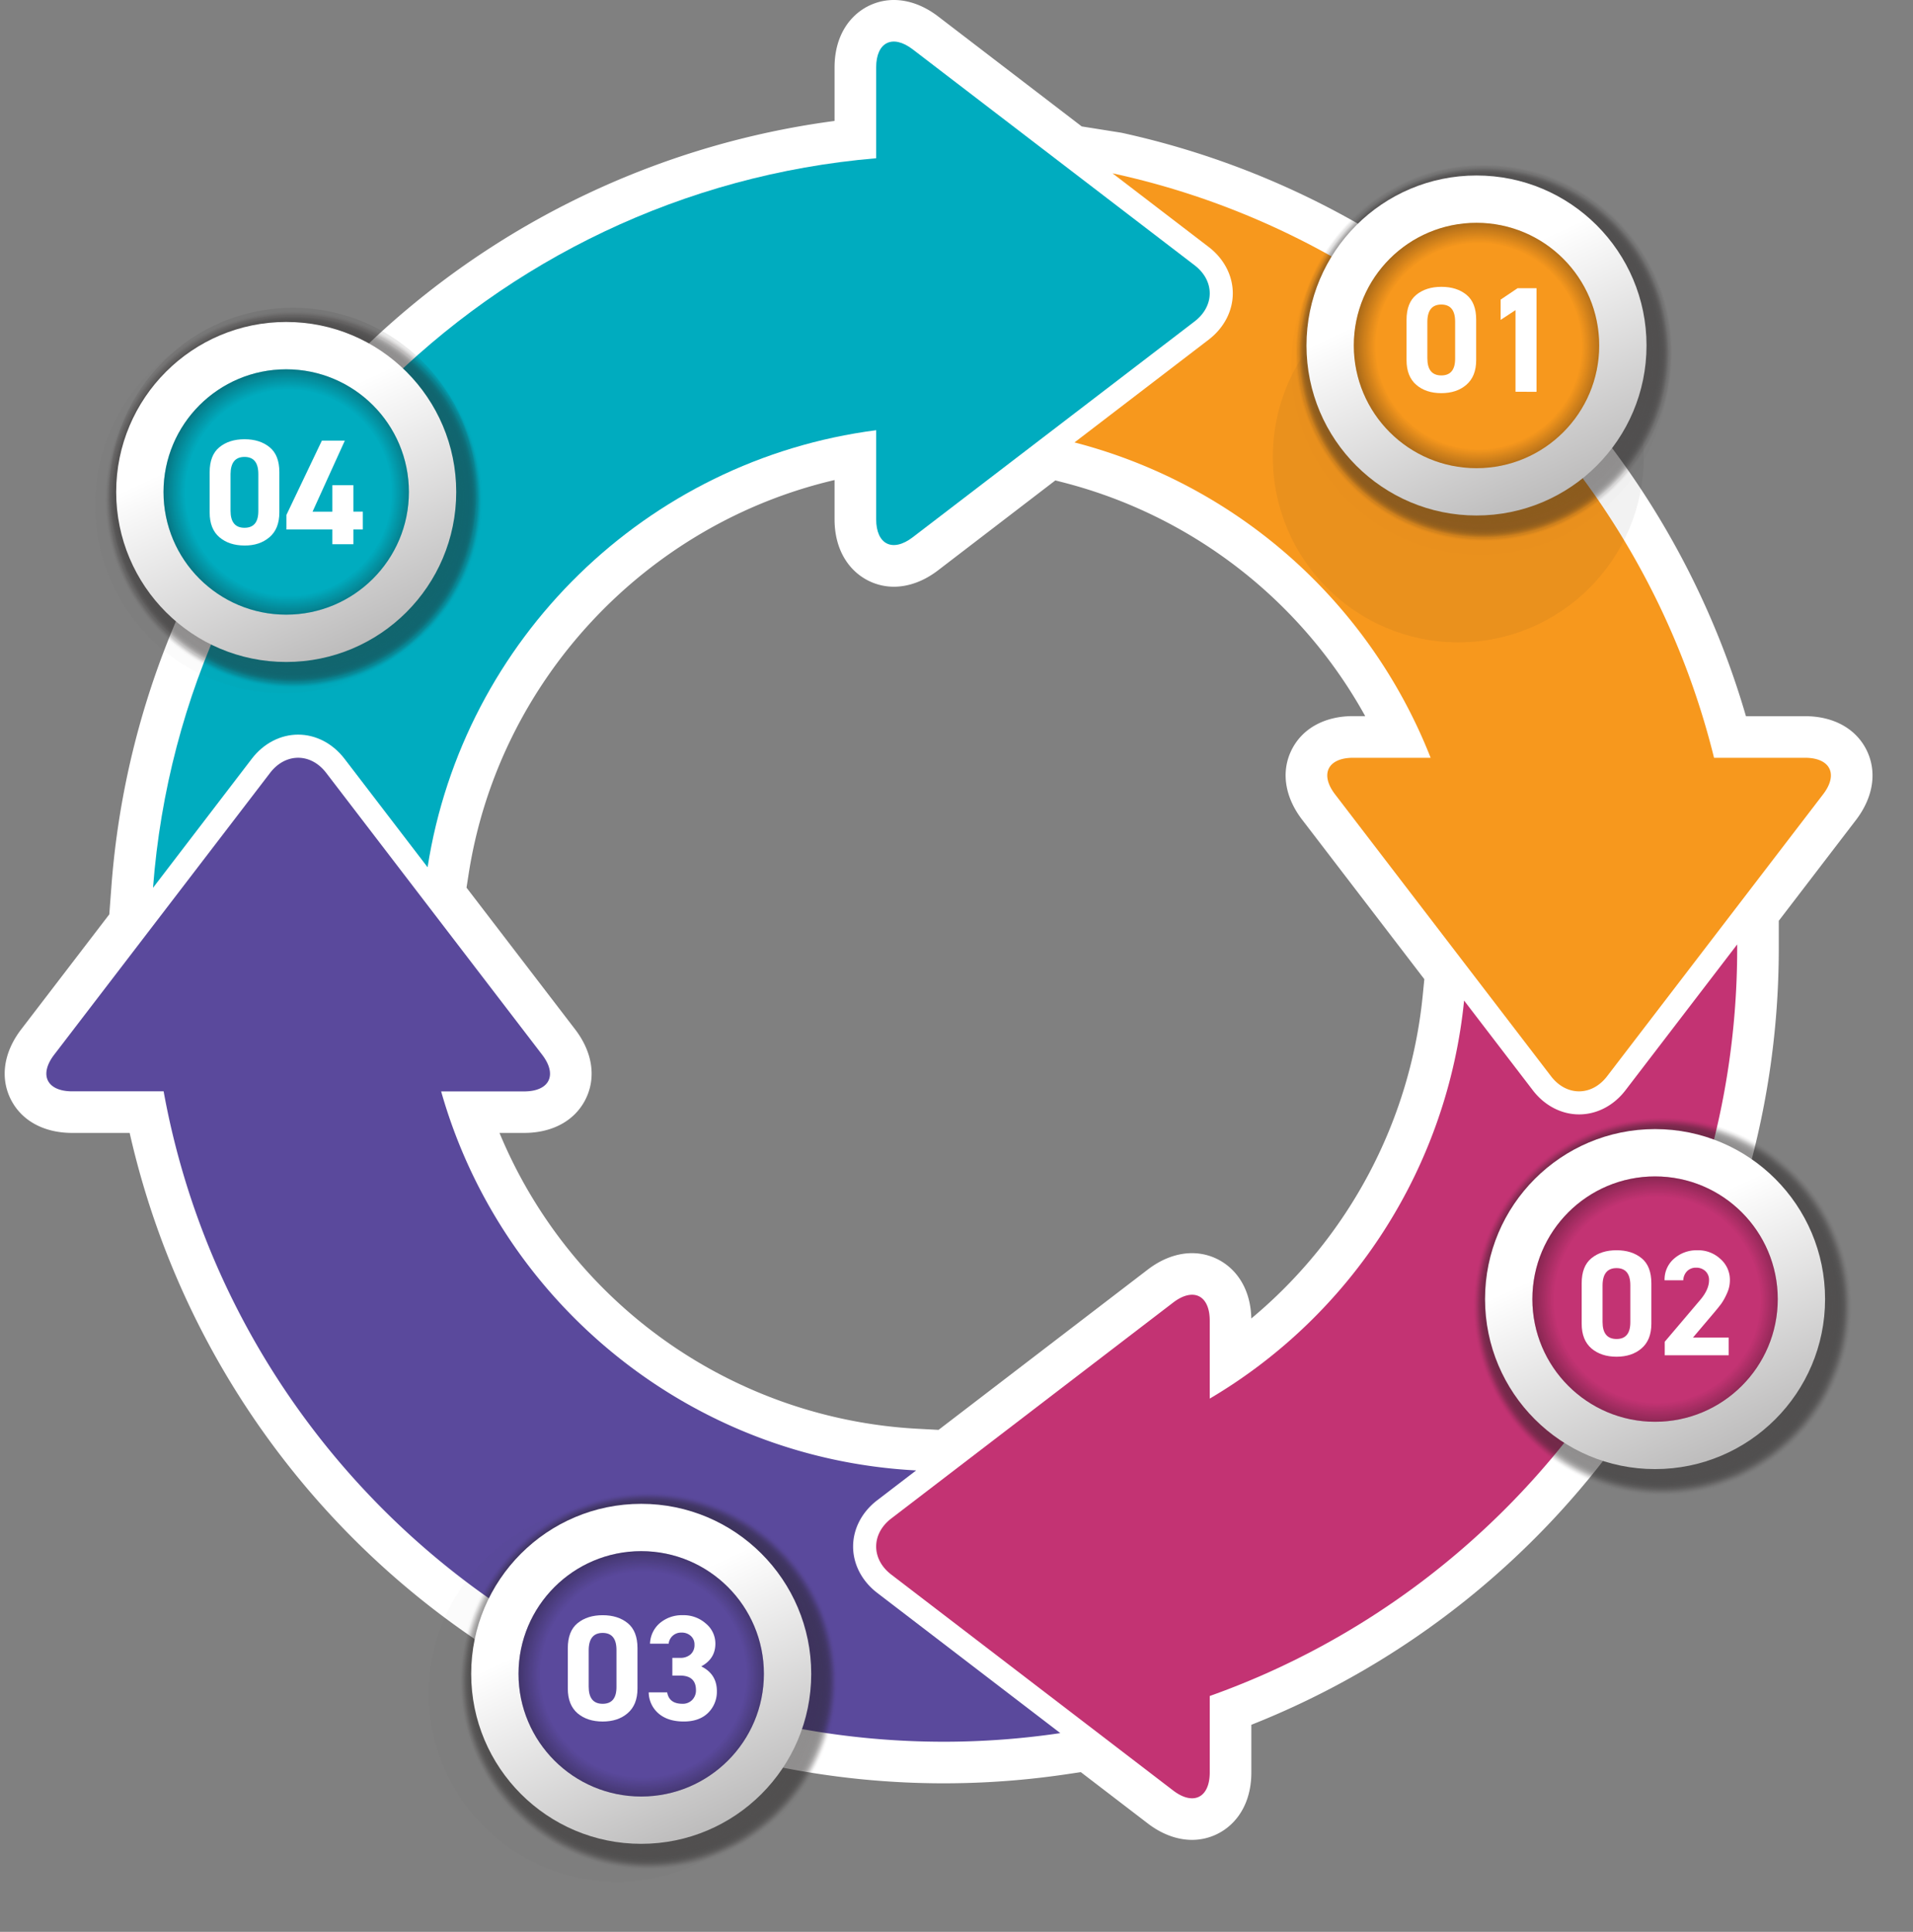 <?xml version="1.0" encoding="UTF-8"?><svg xmlns="http://www.w3.org/2000/svg" xmlns:xlink="http://www.w3.org/1999/xlink" height="988.3" preserveAspectRatio="xMidYMid meet" version="1.0" viewBox="-2.4 -0.0 978.6 988.3" width="978.6" zoomAndPan="magnify"><rect x="-2.4" y="-0.0" width="978.6" height="988.3" fill="#808080" stroke="none"/><defs><radialGradient cx="754.03" cy="177.09" gradientUnits="userSpaceOnUse" id="b" r="92.3" xlink:actuate="onLoad" xlink:show="other" xlink:type="simple" xmlns:xlink="http://www.w3.org/1999/xlink"><stop offset=".57" stop-color="#140f10" stop-opacity="0"/><stop offset=".8" stop-color="#140f10" stop-opacity=".65"/><stop offset=".82" stop-color="#140f10" stop-opacity=".72"/><stop offset="1" stop-color="#140f10" stop-opacity=".95"/></radialGradient><radialGradient cx="845.37" cy="664.94" id="d" r="92.3" xlink:actuate="onLoad" xlink:href="#b" xlink:show="other" xlink:type="simple" xmlns:xlink="http://www.w3.org/1999/xlink"/><radialGradient cx="326.72" cy="856.65" id="f" r="92.3" xlink:actuate="onLoad" xlink:href="#b" xlink:show="other" xlink:type="simple" xmlns:xlink="http://www.w3.org/1999/xlink"/><radialGradient cx="145.13" cy="252.04" id="h" r="92.3" xlink:actuate="onLoad" xlink:href="#b" xlink:show="other" xlink:type="simple" xmlns:xlink="http://www.w3.org/1999/xlink"/><linearGradient gradientUnits="userSpaceOnUse" id="a" x1="737.9" x2="910.49" xlink:actuate="onLoad" xlink:show="other" xlink:type="simple" xmlns:xlink="http://www.w3.org/1999/xlink" y1="144.35" y2="516.97"><stop offset="0" stop-color="#fff"/><stop offset="1" stop-color="#221f1f"/></linearGradient><linearGradient id="c" x1="829.24" x2="1001.82" xlink:actuate="onLoad" xlink:href="#a" xlink:show="other" xlink:type="simple" xmlns:xlink="http://www.w3.org/1999/xlink" y1="632.2" y2="1004.82"/><linearGradient id="e" x1="310.6" x2="483.18" xlink:actuate="onLoad" xlink:href="#a" xlink:show="other" xlink:type="simple" xmlns:xlink="http://www.w3.org/1999/xlink" y1="823.91" y2="1196.52"/><linearGradient id="g" x1="129" x2="301.58" xlink:actuate="onLoad" xlink:href="#a" xlink:show="other" xlink:type="simple" xmlns:xlink="http://www.w3.org/1999/xlink" y1="219.29" y2="591.91"/></defs><g style="isolation:isolate"><g data-name="Layer 1"><g id="change1_1"><path d="M965.34,420.24c-5.44-11-16.93-17.36-31.52-17.36h-30.2A427.7,427.7,0,0,0,584.1,104.39l-20.26-3.22-73.49-56.3c-7.16-5.48-15-8.38-22.62-8.38-15.07,0-30.33,11.86-30.33,34.52V98.36A427.19,427.19,0,0,0,67.54,489.06l-1.15,15.21L21.3,563.13c-8.87,11.59-10.84,24.56-5.39,35.59s16.94,17.36,31.53,17.36H76.81A427,427,0,0,0,556,944.18l7.37-1.09,34.3,26.28c7.16,5.48,15,8.38,22.62,8.38,15.07,0,30.32-11.85,30.32-34.52V918.87A427.15,427.15,0,0,0,920.42,521.75c0-.48,0-1,0-1.45v-.75l0-12,39.6-51.7C968.82,444.25,970.79,431.28,965.34,420.24ZM650.59,711c-.49-21.94-15.49-33.41-30.31-33.41-7.64,0-15.46,2.89-22.63,8.38L490.59,768l-10.33-.55A245.81,245.81,0,0,1,266,616.08h12.57c14.59,0,26.08-6.33,31.53-17.36s3.48-24-5.39-35.59L249.13,490.6l1.11-7.12c15.46-99.11,90.85-178.91,187.16-201.41v20.05c0,22.67,15.26,34.53,30.33,34.53,7.64,0,15.46-2.9,22.62-8.39l60-46,4.5,1.16a246.7,246.7,0,0,1,154,119.42H702.7c-14.59,0-26.08,6.33-31.53,17.36s-3.48,24,5.39,35.59l62.54,81.64-.87,8.81A246.78,246.78,0,0,1,650.59,711Z" fill="#fff" transform="translate(-12.88 -36.49)"/></g><g id="change2_1"><path d="M933.82,424.16H887.3c-36.9-149.46-156.63-266.27-307.7-299l49.18,37.67c7.84,6,12.34,14.66,12.34,23.72s-4.5,17.7-12.34,23.71l-68.63,52.57A267.93,267.93,0,0,1,742.32,424.16H702.7c-13,0-17.14,8.43-9.25,18.73L803.91,587.08c7.89,10.3,20.8,10.3,28.69,0L943.06,442.89C951,432.59,946.79,424.16,933.82,424.16Z" fill="#f7981d" transform="translate(-12.88 -36.49)"/></g><g id="change3_1"><path d="M842,594.25c-6,7.85-14.65,12.35-23.71,12.35s-17.7-4.5-23.71-12.35l-35.14-45.88A267.41,267.41,0,0,1,629.33,752V712.12c0-13-8.43-17.14-18.73-9.25L466.41,813.33c-10.3,7.89-10.3,20.8,0,28.69L610.6,952.48c10.3,7.89,18.73,3.73,18.73-9.25V904.14c157.22-55.91,269.81-206,269.81-382.39,0-.7,0-1.4,0-2.1Z" fill="#c33373" transform="translate(-12.88 -36.49)"/></g><g id="change4_1"><path d="M459.23,851.39c-7.84-6-12.34-14.66-12.34-23.71S451.39,810,459.23,804l19.92-15.26c-116-6.07-212.5-86.12-243-193.9h42.44c13,0,17.14-8.42,9.25-18.73L177.34,431.88c-7.89-10.3-20.8-10.3-28.69,0L38.19,576.07c-7.89,10.31-3.73,18.73,9.25,18.73H94.18c34.41,189.24,200,332.74,399.18,332.74a407.22,407.22,0,0,0,59.53-4.41Z" fill="#5a499c" transform="translate(-12.88 -36.49)"/></g><g id="change5_1"><path d="M621.6,172.22,477.41,61.76C467.11,53.87,458.68,58,458.68,71v46.45C261,134.18,103.77,292.55,88.76,490.67l50.52-66c6-7.85,14.66-12.35,23.71-12.35s17.7,4.5,23.72,12.35l42.5,55.49c18.21-116.67,111.84-208.35,229.47-223.58v45.5c0,13,8.43,17.14,18.73,9.25L621.6,200.91C631.9,193,631.9,180.11,621.6,172.22Z" fill="#00acbf" transform="translate(-12.88 -36.49)"/></g><g fill="#221f1f" id="change6_4" opacity=".5" style="mix-blend-mode:multiply"><circle cx="769.54" cy="216.98" fill="inherit" opacity=".02" r="96.61" transform="translate(-14.71 -29.9)"/><circle cx="769.54" cy="216.98" fill="inherit" opacity=".04" r="96.26" transform="rotate(-1.03 -1264.358 915.987)"/><circle cx="769.54" cy="216.98" fill="inherit" opacity=".06" r="95.91" transform="rotate(-1.64 -513.134 648.502)"/><circle cx="769.54" cy="216.98" fill="inherit" opacity=".08" r="95.56" transform="rotate(-2.31 -141.201 518.413)"/><circle cx="769.54" cy="216.98" fill="inherit" opacity=".1" r="95.21" transform="rotate(-3.07 82.713 439.143)"/><circle cx="769.54" cy="216.98" fill="inherit" opacity=".12" r="94.86" transform="translate(-25.95 16.78)"/><circle cx="769.54" cy="216.98" fill="inherit" opacity=".14" r="94.51" transform="rotate(-4.91 337.413 348.965)"/><circle cx="769.54" cy="216.98" fill="inherit" opacity=".16" r="94.16" transform="rotate(-6.03 416.602 321.04)"/><circle cx="769.54" cy="216.98" fill="inherit" opacity=".18" r="93.81" transform="rotate(-7.32 478.054 299.473)"/><circle cx="769.54" cy="216.98" fill="inherit" opacity=".2" r="93.46" transform="rotate(-8.82 526.59 282.246)"/><circle cx="769.54" cy="216.98" fill="inherit" opacity=".22" r="93.11" transform="rotate(-10.57 565.949 268.394)"/><circle cx="769.54" cy="216.98" fill="inherit" opacity=".24" r="92.76" transform="rotate(-12.63 597.904 256.88)"/><circle cx="769.54" cy="216.98" fill="inherit" opacity=".25" r="92.41" transform="rotate(-15.04 624.95 247.55)"/><circle cx="769.54" cy="216.98" fill="inherit" opacity=".27" r="92.06" transform="rotate(-17.88 647.065 239.662)"/><circle cx="769.54" cy="216.98" fill="inherit" opacity=".29" r="91.71" transform="rotate(-21.19 665.48 233.151)"/><circle cx="769.54" cy="216.98" fill="inherit" opacity=".31" r="91.36" transform="rotate(-24.98 680.882 227.83)"/><circle cx="769.54" cy="216.98" fill="inherit" opacity=".33" r="91.01" transform="rotate(-29.22 693.203 223.447)"/><circle cx="769.54" cy="216.98" fill="inherit" opacity=".35" r="90.66" transform="rotate(-45 719.051 214.29)"/><circle cx="769.54" cy="216.98" fill="inherit" opacity=".37" r="90.31" transform="rotate(-45 719.051 214.29)"/><circle cx="769.54" cy="216.98" fill="inherit" opacity=".39" r="89.96" transform="rotate(-45 719.051 214.29)"/><circle cx="769.54" cy="216.98" fill="inherit" opacity=".41" r="89.61" transform="rotate(-45 719.051 214.29)"/><circle cx="769.54" cy="216.98" fill="inherit" opacity=".43" r="89.26" transform="rotate(-45 719.051 214.29)"/><circle cx="769.54" cy="216.98" fill="inherit" opacity=".45" r="88.91" transform="rotate(-45 719.051 214.29)"/><circle cx="769.54" cy="216.98" fill="inherit" opacity=".47" r="88.56" transform="rotate(-56.88 729.44 210.63)"/><circle cx="769.54" cy="216.98" fill="inherit" opacity=".49" r="88.21" transform="rotate(-59.24 731.077 210.054)"/><circle cx="769.54" cy="216.98" fill="inherit" opacity=".51" r="87.86" transform="rotate(-61.25 732.329 209.606)"/><circle cx="769.54" cy="216.98" fill="inherit" opacity=".53" r="87.51" transform="rotate(-62.97 733.276 209.261)"/><circle cx="769.54" cy="216.98" fill="inherit" opacity=".55" r="87.16" transform="rotate(-64.44 734.104 208.972)"/><circle cx="769.54" cy="216.98" fill="inherit" opacity=".57" r="86.81" transform="rotate(-65.7 734.878 208.706)"/><circle cx="769.54" cy="216.98" fill="inherit" opacity=".59" r="86.46" transform="rotate(-66.8 735.451 208.496)"/><path d="M769.54,303.09A86.11,86.11,0,1,1,855.65,217,86.14,86.14,0,0,1,769.54,303.09Z" fill="inherit" opacity=".61" transform="translate(-12.88 -36.49)"/><path d="M769.54,302.75A85.77,85.77,0,1,1,855.3,217,85.81,85.81,0,0,1,769.54,302.75Z" fill="inherit" opacity=".63" transform="translate(-12.88 -36.49)"/><path d="M769.54,302.4A85.42,85.42,0,1,1,855,217,85.46,85.46,0,0,1,769.54,302.4Z" fill="inherit" opacity=".65" transform="translate(-12.88 -36.49)"/><path d="M769.54,302.05A85.07,85.07,0,1,1,854.6,217,85.11,85.11,0,0,1,769.54,302.05Z" fill="inherit" opacity=".67" transform="translate(-12.88 -36.49)"/><path d="M769.54,301.7A84.72,84.72,0,1,1,854.25,217,84.76,84.76,0,0,1,769.54,301.7Z" fill="inherit" opacity=".69" transform="translate(-12.88 -36.49)"/><path d="M769.54,301.35A84.37,84.37,0,1,1,853.9,217,84.4,84.4,0,0,1,769.54,301.35Z" fill="inherit" opacity=".71" transform="translate(-12.88 -36.49)"/><path d="M769.54,301a84,84,0,1,1,84-84A84,84,0,0,1,769.54,301Z" fill="inherit" opacity=".73" transform="translate(-12.88 -36.49)"/><path d="M769.54,300.65A83.67,83.67,0,1,1,853.2,217,83.7,83.7,0,0,1,769.54,300.65Z" fill="inherit" opacity=".75" transform="translate(-12.88 -36.49)"/><path d="M769.54,300.3A83.32,83.32,0,1,1,852.85,217,83.35,83.35,0,0,1,769.54,300.3Z" fill="inherit" opacity=".76" transform="translate(-12.88 -36.49)"/><path d="M769.54,300a83,83,0,1,1,83-83A83,83,0,0,1,769.54,300Z" fill="inherit" opacity=".78" transform="translate(-12.88 -36.49)"/><path d="M769.54,299.6A82.62,82.62,0,1,1,852.15,217,82.65,82.65,0,0,1,769.54,299.6Z" fill="inherit" opacity=".8" transform="translate(-12.88 -36.49)"/><path d="M769.54,299.25A82.27,82.27,0,1,1,851.8,217,82.29,82.29,0,0,1,769.54,299.25Z" fill="inherit" opacity=".82" transform="translate(-12.88 -36.49)"/><path d="M769.54,298.9A81.92,81.92,0,1,1,851.45,217,81.94,81.94,0,0,1,769.54,298.9Z" fill="inherit" opacity=".84" transform="translate(-12.88 -36.49)"/><path d="M769.54,298.55A81.57,81.57,0,1,1,851.1,217,81.58,81.58,0,0,1,769.54,298.55Z" fill="inherit" opacity=".86" transform="translate(-12.88 -36.49)"/><path d="M769.54,298.2A81.22,81.22,0,1,1,850.75,217,81.23,81.23,0,0,1,769.54,298.2Z" fill="inherit" opacity=".88" transform="translate(-12.88 -36.49)"/><path d="M769.54,297.85A80.87,80.87,0,1,1,850.4,217,80.88,80.88,0,0,1,769.54,297.85Z" fill="inherit" opacity=".9" transform="translate(-12.88 -36.49)"/><path d="M769.54,297.5A80.52,80.52,0,1,1,850.05,217,80.53,80.53,0,0,1,769.54,297.5Z" fill="inherit" opacity=".92" transform="translate(-12.88 -36.49)"/><path d="M769.54,297.15A80.17,80.17,0,1,1,849.71,217,80.18,80.18,0,0,1,769.54,297.15Z" fill="inherit" opacity=".94" transform="translate(-12.88 -36.49)"/><path d="M769.54,296.8A79.82,79.82,0,1,1,849.36,217,79.82,79.82,0,0,1,769.54,296.8Z" fill="inherit" opacity=".96" transform="translate(-12.88 -36.49)"/><path d="M769.54,296.45A79.47,79.47,0,1,1,849,217,79.47,79.47,0,0,1,769.54,296.45Z" fill="inherit" opacity=".98" transform="translate(-12.88 -36.49)"/><path d="M848.66,217a79.12,79.12,0,1,1-79.12-79.11A79.12,79.12,0,0,1,848.66,217Z" fill="inherit" transform="translate(-12.88 -36.49)"/></g><circle cx="752.91" cy="176.75" fill="url(#a)" r="86.97"/><g id="change2_2"><circle cx="752.91" cy="176.75" fill="#f7981d" r="62.76"/></g><circle cx="752.91" cy="176.75" fill="url(#b)" r="62.76"/><g fill="#221f1f" id="change6_1" opacity=".5" style="mix-blend-mode:multiply"><circle cx="860.88" cy="704.83" fill="inherit" opacity=".02" r="96.61" transform="rotate(-.49 -3412.087 2193.078)"/><circle cx="860.88" cy="704.83" fill="inherit" opacity=".04" r="96.26" transform="rotate(-1.03 -1173.072 1405.238)"/><circle cx="860.88" cy="704.83" fill="inherit" opacity=".06" r="95.91" transform="rotate(-1.64 -421.915 1135.142)"/><circle cx="860.88" cy="704.83" fill="inherit" opacity=".08" r="95.56" transform="rotate(-2.31 -49.574 1006.786)"/><circle cx="860.88" cy="704.83" fill="inherit" opacity=".1" r="95.21" transform="rotate(-3.07 174.191 927.44)"/><circle cx="860.88" cy="704.83" fill="inherit" opacity=".12" r="94.86" transform="rotate(-3.93 322.94 874.547)"/><circle cx="860.88" cy="704.83" fill="inherit" opacity=".14" r="94.51" transform="rotate(-4.91 428.78 836.696)"/><circle cx="860.88" cy="704.83" fill="inherit" opacity=".16" r="94.16" transform="rotate(-6.03 507.996 808.866)"/><circle cx="860.88" cy="704.83" fill="inherit" opacity=".18" r="93.81" transform="rotate(-7.32 569.362 787.376)"/><circle cx="860.88" cy="704.83" fill="inherit" opacity=".2" r="93.46" transform="rotate(-8.82 617.964 770.149)"/><circle cx="860.88" cy="704.83" fill="inherit" opacity=".22" r="93.11" transform="rotate(-10.57 657.32 756.303)"/><circle cx="860.88" cy="704.83" fill="inherit" opacity=".24" r="92.76" transform="rotate(-12.63 689.188 744.54)"/><circle cx="860.88" cy="704.83" fill="inherit" opacity=".25" r="92.41" transform="rotate(-15.04 716.273 735.418)"/><circle cx="860.88" cy="704.83" fill="inherit" opacity=".27" r="92.06" transform="rotate(-17.88 738.386 727.508)"/><circle cx="860.88" cy="704.83" fill="inherit" opacity=".29" r="91.71" transform="rotate(-21.19 756.798 720.96)"/><circle cx="860.88" cy="704.83" fill="inherit" opacity=".31" r="91.36" transform="rotate(-24.98 772.275 715.773)"/><circle cx="860.88" cy="704.83" fill="inherit" opacity=".33" r="91.01" transform="rotate(-29.22 784.576 711.35)"/><circle cx="860.88" cy="704.83" fill="inherit" opacity=".35" r="90.66" transform="rotate(-45 810.385 702.138)"/><circle cx="860.88" cy="704.83" fill="inherit" opacity=".37" r="90.31" transform="rotate(-45 810.385 702.138)"/><circle cx="860.88" cy="704.83" fill="inherit" opacity=".39" r="89.96" transform="rotate(-45 810.385 702.138)"/><circle cx="860.88" cy="704.83" fill="inherit" opacity=".41" r="89.61" transform="rotate(-45 810.385 702.138)"/><circle cx="860.88" cy="704.83" fill="inherit" opacity=".43" r="89.26" transform="rotate(-45 810.385 702.138)"/><circle cx="860.88" cy="704.83" fill="inherit" opacity=".45" r="88.91" transform="rotate(-45 810.385 702.138)"/><circle cx="860.88" cy="704.83" fill="inherit" opacity=".47" r="88.56" transform="rotate(-56.88 820.787 698.488)"/><circle cx="860.88" cy="704.83" fill="inherit" opacity=".49" r="88.21" transform="rotate(-59.24 822.441 697.937)"/><circle cx="860.88" cy="704.83" fill="inherit" opacity=".51" r="87.86" transform="rotate(-61.25 823.692 697.475)"/><circle cx="860.88" cy="704.83" fill="inherit" opacity=".53" r="87.51" transform="rotate(-62.97 824.603 697.102)"/><circle cx="860.88" cy="704.83" fill="inherit" opacity=".55" r="87.16" transform="rotate(-64.44 825.419 696.8)"/><circle cx="860.88" cy="704.83" fill="inherit" opacity=".57" r="86.81" transform="rotate(-65.7 826.23 696.569)"/><circle cx="860.88" cy="704.83" fill="inherit" opacity=".59" r="86.46" transform="rotate(-66.8 826.803 696.362)"/><path d="M860.88,791A86.12,86.12,0,1,1,947,704.83,86.16,86.16,0,0,1,860.88,791Z" fill="inherit" opacity=".61" transform="translate(-12.88 -36.49)"/><path d="M860.88,790.6a85.77,85.77,0,1,1,85.76-85.77A85.81,85.81,0,0,1,860.88,790.6Z" fill="inherit" opacity=".63" transform="translate(-12.88 -36.49)"/><path d="M860.88,790.25a85.42,85.42,0,1,1,85.41-85.42A85.45,85.45,0,0,1,860.88,790.25Z" fill="inherit" opacity=".65" transform="translate(-12.88 -36.49)"/><path d="M860.88,789.9a85.07,85.07,0,1,1,85.06-85.07A85.11,85.11,0,0,1,860.88,789.9Z" fill="inherit" opacity=".67" transform="translate(-12.88 -36.49)"/><path d="M860.88,789.55a84.72,84.72,0,1,1,84.71-84.72A84.76,84.76,0,0,1,860.88,789.55Z" fill="inherit" opacity=".69" transform="translate(-12.88 -36.49)"/><path d="M860.88,789.2a84.37,84.37,0,1,1,84.36-84.37A84.4,84.4,0,0,1,860.88,789.2Z" fill="inherit" opacity=".71" transform="translate(-12.88 -36.49)"/><path d="M860.88,788.85a84,84,0,1,1,84-84A84,84,0,0,1,860.88,788.85Z" fill="inherit" opacity=".73" transform="translate(-12.88 -36.49)"/><path d="M860.88,788.5a83.67,83.67,0,1,1,83.66-83.67A83.7,83.7,0,0,1,860.88,788.5Z" fill="inherit" opacity=".75" transform="translate(-12.88 -36.49)"/><path d="M860.88,788.15a83.32,83.32,0,1,1,83.31-83.32A83.34,83.34,0,0,1,860.88,788.15Z" fill="inherit" opacity=".76" transform="translate(-12.88 -36.49)"/><path d="M860.88,787.8a83,83,0,1,1,83-83A83,83,0,0,1,860.88,787.8Z" fill="inherit" opacity=".78" transform="translate(-12.88 -36.49)"/><path d="M860.88,787.45a82.62,82.62,0,1,1,82.61-82.62A82.65,82.65,0,0,1,860.88,787.45Z" fill="inherit" opacity=".8" transform="translate(-12.88 -36.49)"/><path d="M860.88,787.1a82.27,82.27,0,1,1,82.26-82.27A82.29,82.29,0,0,1,860.88,787.1Z" fill="inherit" opacity=".82" transform="translate(-12.88 -36.49)"/><path d="M860.88,786.75a81.92,81.92,0,1,1,81.91-81.92A81.94,81.94,0,0,1,860.88,786.75Z" fill="inherit" opacity=".84" transform="translate(-12.88 -36.49)"/><path d="M860.88,786.4a81.57,81.57,0,1,1,81.56-81.57A81.58,81.58,0,0,1,860.88,786.4Z" fill="inherit" opacity=".86" transform="translate(-12.88 -36.49)"/><path d="M860.88,786.05a81.22,81.22,0,1,1,81.21-81.22A81.23,81.23,0,0,1,860.88,786.05Z" fill="inherit" opacity=".88" transform="translate(-12.88 -36.49)"/><path d="M860.88,785.7a80.87,80.87,0,1,1,80.86-80.87A80.87,80.87,0,0,1,860.88,785.7Z" fill="inherit" opacity=".9" transform="translate(-12.88 -36.49)"/><path d="M860.88,785.35a80.52,80.52,0,1,1,80.51-80.52A80.53,80.53,0,0,1,860.88,785.35Z" fill="inherit" opacity=".92" transform="translate(-12.88 -36.49)"/><path d="M860.88,785A80.17,80.17,0,1,1,941,704.83,80.18,80.18,0,0,1,860.88,785Z" fill="inherit" opacity=".94" transform="translate(-12.88 -36.49)"/><path d="M860.88,784.65a79.82,79.82,0,1,1,79.81-79.82A79.82,79.82,0,0,1,860.88,784.65Z" fill="inherit" opacity=".96" transform="translate(-12.88 -36.49)"/><path d="M860.88,784.3a79.47,79.47,0,1,1,79.46-79.47A79.47,79.47,0,0,1,860.88,784.3Z" fill="inherit" opacity=".98" transform="translate(-12.88 -36.49)"/><path d="M940,704.83a79.12,79.12,0,1,1-79.11-79.11A79.11,79.11,0,0,1,940,704.83Z" fill="inherit" transform="translate(-12.88 -36.49)"/></g><circle cx="844.25" cy="664.6" fill="url(#c)" r="86.97"/><g id="change3_2"><circle cx="844.25" cy="664.6" fill="#c33373" r="62.76"/></g><circle cx="844.25" cy="664.6" fill="url(#d)" r="62.76"/><g fill="#221f1f" id="change6_2" opacity=".5" style="mix-blend-mode:multiply"><circle cx="342.23" cy="896.54" fill="inherit" opacity=".02" r="96.61" transform="rotate(-.49 -3930.914 2384.966)"/><circle cx="342.23" cy="896.54" fill="inherit" opacity=".04" r="96.26" transform="translate(-28.99 -30.17)"/><circle cx="342.23" cy="896.54" fill="inherit" opacity=".06" r="95.91" transform="rotate(-1.64 -939.688 1326.546)"/><circle cx="342.23" cy="896.54" fill="inherit" opacity=".08" r="95.56" transform="rotate(-2.31 -568.75 1198.77)"/><circle cx="342.23" cy="896.54" fill="inherit" opacity=".1" r="95.21" transform="rotate(-3.07 -344.805 1119.3)"/><circle cx="342.23" cy="896.54" fill="inherit" opacity=".12" r="94.86" transform="rotate(-3.93 -195.911 1066.265)"/><circle cx="342.23" cy="896.54" fill="inherit" opacity=".14" r="94.51" transform="rotate(-4.91 -89.774 1028.388)"/><circle cx="342.23" cy="896.54" fill="inherit" opacity=".16" r="94.16" transform="rotate(-6.03 -10.62 1000.496)"/><circle cx="342.23" cy="896.54" fill="inherit" opacity=".18" r="93.81" transform="rotate(-7.32 50.624 979.136)"/><circle cx="342.23" cy="896.54" fill="inherit" opacity=".2" r="93.46" transform="rotate(-8.82 99.236 961.865)"/><circle cx="342.23" cy="896.54" fill="inherit" opacity=".22" r="93.11" transform="rotate(-10.57 138.596 948.02)"/><circle cx="342.23" cy="896.54" fill="inherit" opacity=".24" r="92.76" transform="rotate(-12.63 170.76 936.145)"/><circle cx="342.23" cy="896.54" fill="inherit" opacity=".25" r="92.41" transform="rotate(-15.04 197.617 927.15)"/><circle cx="342.23" cy="896.54" fill="inherit" opacity=".27" r="92.06" transform="rotate(-17.88 219.77 919.192)"/><circle cx="342.23" cy="896.54" fill="inherit" opacity=".29" r="91.71" transform="rotate(-21.19 238.209 912.644)"/><circle cx="342.23" cy="896.54" fill="inherit" opacity=".31" r="91.36" transform="rotate(-24.98 253.526 907.54)"/><circle cx="342.23" cy="896.54" fill="inherit" opacity=".33" r="91.01" transform="rotate(-29.22 265.877 903.102)"/><circle cx="342.23" cy="896.54" fill="inherit" opacity=".35" r="90.66" transform="rotate(-45 291.752 893.842)"/><circle cx="342.23" cy="896.54" fill="inherit" opacity=".37" r="90.31" transform="rotate(-45 291.752 893.842)"/><circle cx="342.23" cy="896.54" fill="inherit" opacity=".39" r="89.96" transform="rotate(-45 291.752 893.842)"/><circle cx="342.23" cy="896.54" fill="inherit" opacity=".41" r="89.61" transform="rotate(-45 291.752 893.842)"/><circle cx="342.23" cy="896.54" fill="inherit" opacity=".43" r="89.26" transform="rotate(-45 291.752 893.842)"/><circle cx="342.23" cy="896.54" fill="inherit" opacity=".45" r="88.91" transform="rotate(-45 291.752 893.842)"/><circle cx="342.23" cy="896.54" fill="inherit" opacity=".47" r="88.56" transform="rotate(-56.88 302.132 890.214)"/><circle cx="342.23" cy="896.54" fill="inherit" opacity=".49" r="88.21" transform="rotate(-59.24 303.766 889.68)"/><circle cx="342.23" cy="896.54" fill="inherit" opacity=".51" r="87.86" transform="rotate(-61.25 305.027 889.22)"/><circle cx="342.23" cy="896.54" fill="inherit" opacity=".53" r="87.51" transform="rotate(-62.97 305.972 888.784)"/><circle cx="342.23" cy="896.54" fill="inherit" opacity=".55" r="87.16" transform="rotate(-64.44 306.796 888.479)"/><circle cx="342.23" cy="896.54" fill="inherit" opacity=".57" r="86.81" transform="rotate(-65.7 307.568 888.3)"/><circle cx="342.23" cy="896.54" fill="inherit" opacity=".59" r="86.46" transform="rotate(-66.8 308.15 888.081)"/><path d="M342.23,982.65a86.11,86.11,0,1,1,86.12-86.11A86.15,86.15,0,0,1,342.23,982.65Z" fill="inherit" opacity=".61" transform="translate(-12.88 -36.49)"/><path d="M342.23,982.3A85.76,85.76,0,1,1,428,896.54,85.8,85.8,0,0,1,342.23,982.3Z" fill="inherit" opacity=".63" transform="translate(-12.88 -36.49)"/><path d="M342.23,982a85.41,85.41,0,1,1,85.42-85.41A85.45,85.45,0,0,1,342.23,982Z" fill="inherit" opacity=".65" transform="translate(-12.88 -36.49)"/><path d="M342.23,981.6a85.06,85.06,0,1,1,85.07-85.06A85.1,85.1,0,0,1,342.23,981.6Z" fill="inherit" opacity=".67" transform="translate(-12.88 -36.49)"/><path d="M342.23,981.25A84.71,84.71,0,1,1,427,896.54,84.74,84.74,0,0,1,342.23,981.25Z" fill="inherit" opacity=".69" transform="translate(-12.88 -36.49)"/><path d="M342.23,980.9a84.36,84.36,0,1,1,84.37-84.36A84.39,84.39,0,0,1,342.23,980.9Z" fill="inherit" opacity=".71" transform="translate(-12.88 -36.49)"/><path d="M342.23,980.55a84,84,0,1,1,84-84A84,84,0,0,1,342.23,980.55Z" fill="inherit" opacity=".73" transform="translate(-12.88 -36.49)"/><path d="M342.23,980.2a83.66,83.66,0,1,1,83.67-83.66A83.68,83.68,0,0,1,342.23,980.2Z" fill="inherit" opacity=".75" transform="translate(-12.88 -36.49)"/><path d="M342.23,979.85a83.31,83.31,0,1,1,83.32-83.31A83.34,83.34,0,0,1,342.23,979.85Z" fill="inherit" opacity=".76" transform="translate(-12.88 -36.49)"/><path d="M342.23,979.51a83,83,0,1,1,83-83A83,83,0,0,1,342.23,979.51Z" fill="inherit" opacity=".78" transform="translate(-12.88 -36.49)"/><path d="M342.23,979.16a82.62,82.62,0,1,1,82.62-82.62A82.64,82.64,0,0,1,342.23,979.16Z" fill="inherit" opacity=".8" transform="translate(-12.88 -36.49)"/><path d="M342.23,978.81a82.27,82.27,0,1,1,82.27-82.27A82.29,82.29,0,0,1,342.23,978.81Z" fill="inherit" opacity=".82" transform="translate(-12.88 -36.49)"/><path d="M342.23,978.46a81.92,81.92,0,1,1,81.92-81.92A81.93,81.93,0,0,1,342.23,978.46Z" fill="inherit" opacity=".84" transform="translate(-12.88 -36.49)"/><path d="M342.23,978.11a81.57,81.57,0,1,1,81.57-81.57A81.58,81.58,0,0,1,342.23,978.11Z" fill="inherit" opacity=".86" transform="translate(-12.88 -36.49)"/><path d="M342.23,977.76a81.22,81.22,0,1,1,81.22-81.22A81.23,81.23,0,0,1,342.23,977.76Z" fill="inherit" opacity=".88" transform="translate(-12.88 -36.49)"/><path d="M342.23,977.41a80.87,80.87,0,1,1,80.87-80.87A80.88,80.88,0,0,1,342.23,977.41Z" fill="inherit" opacity=".9" transform="translate(-12.88 -36.49)"/><path d="M342.23,977.06a80.52,80.52,0,1,1,80.52-80.52A80.52,80.52,0,0,1,342.23,977.06Z" fill="inherit" opacity=".92" transform="translate(-12.88 -36.49)"/><path d="M342.23,976.71a80.17,80.17,0,1,1,80.17-80.17A80.17,80.17,0,0,1,342.23,976.71Z" fill="inherit" opacity=".94" transform="translate(-12.88 -36.49)"/><path d="M342.23,976.36a79.82,79.82,0,1,1,79.82-79.82A79.82,79.82,0,0,1,342.23,976.36Z" fill="inherit" opacity=".96" transform="translate(-12.88 -36.49)"/><path d="M342.23,976a79.47,79.47,0,1,1,79.47-79.47A79.47,79.47,0,0,1,342.23,976Z" fill="inherit" opacity=".98" transform="translate(-12.88 -36.49)"/><path d="M421.35,896.54a79.12,79.12,0,1,1-79.12-79.12A79.12,79.12,0,0,1,421.35,896.54Z" fill="inherit" transform="translate(-12.88 -36.49)"/></g><circle cx="325.61" cy="856.31" fill="url(#e)" r="86.97"/><g id="change4_2"><circle cx="325.61" cy="856.31" fill="#5a499c" r="62.76"/></g><circle cx="325.61" cy="856.31" fill="url(#f)" r="62.76"/><g fill="#221f1f" id="change6_3" opacity=".5" style="mix-blend-mode:multiply"><circle cx="160.64" cy="291.93" fill="inherit" opacity=".02" r="96.61" transform="rotate(-.49 -4111.909 1779.656)"/><circle cx="160.64" cy="291.93" fill="inherit" opacity=".04" r="96.26" transform="translate(-18.12 -33.55)"/><circle cx="160.64" cy="291.93" fill="inherit" opacity=".06" r="95.91" transform="rotate(-1.64 -1120.785 723.315)"/><circle cx="160.64" cy="291.93" fill="inherit" opacity=".08" r="95.56" transform="rotate(-2.31 -750.561 593.46)"/><circle cx="160.64" cy="291.93" fill="inherit" opacity=".1" r="95.21" transform="rotate(-3.07 -526.517 514.31)"/><circle cx="160.64" cy="291.93" fill="inherit" opacity=".12" r="94.86" transform="rotate(-3.93 -377.534 461.53)"/><circle cx="160.64" cy="291.93" fill="inherit" opacity=".14" r="94.51" transform="rotate(-4.91 -271.357 423.927)"/><circle cx="160.64" cy="291.93" fill="inherit" opacity=".16" r="94.16" transform="rotate(-6.03 -192.204 395.972)"/><circle cx="160.64" cy="291.93" fill="inherit" opacity=".18" r="93.81" transform="rotate(-8.1 -132.994 364.924)"/><circle cx="160.64" cy="291.93" fill="inherit" opacity=".2" r="93.46" transform="rotate(-8.82 -82.335 357.243)"/><circle cx="160.64" cy="291.93" fill="inherit" opacity=".22" r="93.11" transform="rotate(-10.57 -42.99 343.337)"/><circle cx="160.64" cy="291.93" fill="inherit" opacity=".24" r="92.76" transform="rotate(-12.63 -10.742 331.803)"/><circle cx="160.64" cy="291.93" fill="inherit" opacity=".25" r="92.41" transform="rotate(-15.04 16.002 322.506)"/><circle cx="160.64" cy="291.93" fill="inherit" opacity=".27" r="92.06" transform="rotate(-17.88 38.188 314.615)"/><circle cx="160.64" cy="291.93" fill="inherit" opacity=".29" r="91.71" transform="rotate(-21.19 56.626 308.106)"/><circle cx="160.64" cy="291.93" fill="inherit" opacity=".31" r="91.36" transform="rotate(-24.98 71.879 302.802)"/><circle cx="160.64" cy="291.93" fill="inherit" opacity=".33" r="91.01" transform="rotate(-29.22 84.227 298.42)"/><circle cx="160.64" cy="291.93" fill="inherit" opacity=".35" r="90.66" transform="rotate(-45 110.146 289.236)"/><circle cx="160.64" cy="291.93" fill="inherit" opacity=".37" r="90.31" transform="rotate(-45 110.146 289.236)"/><circle cx="160.64" cy="291.93" fill="inherit" opacity=".39" r="89.96" transform="rotate(-45 110.146 289.236)"/><circle cx="160.64" cy="291.93" fill="inherit" opacity=".41" r="89.61" transform="rotate(-45 110.146 289.236)"/><circle cx="160.64" cy="291.93" fill="inherit" opacity=".43" r="89.26" transform="rotate(-45 110.146 289.236)"/><circle cx="160.64" cy="291.93" fill="inherit" opacity=".45" r="88.91" transform="rotate(-45 110.146 289.236)"/><circle cx="160.64" cy="291.93" fill="inherit" opacity=".47" r="88.56" transform="rotate(-56.88 120.517 285.587)"/><circle cx="160.64" cy="291.93" fill="inherit" opacity=".49" r="88.21" transform="rotate(-59.24 122.13 285.026)"/><circle cx="160.64" cy="291.93" fill="inherit" opacity=".51" r="87.86" transform="rotate(-61.25 123.394 284.573)"/><circle cx="160.64" cy="291.93" fill="inherit" opacity=".53" r="87.51" transform="rotate(-62.97 124.396 284.197)"/><circle cx="160.64" cy="291.93" fill="inherit" opacity=".55" r="87.16" transform="rotate(-64.44 125.23 283.892)"/><circle cx="160.64" cy="291.93" fill="inherit" opacity=".57" r="86.81" transform="rotate(-65.7 125.956 283.665)"/><circle cx="160.64" cy="291.93" fill="inherit" opacity=".59" r="86.46" transform="rotate(-66.8 126.53 283.457)"/><path d="M160.64,378a86.11,86.11,0,1,1,86.11-86.11A86.16,86.16,0,0,1,160.64,378Z" fill="inherit" opacity=".61" transform="translate(-12.88 -36.49)"/><path d="M160.64,377.69a85.76,85.76,0,1,1,85.76-85.76A85.81,85.81,0,0,1,160.64,377.69Z" fill="inherit" opacity=".63" transform="translate(-12.88 -36.49)"/><path d="M160.64,377.34a85.41,85.41,0,1,1,85.41-85.41A85.45,85.45,0,0,1,160.64,377.34Z" fill="inherit" opacity=".65" transform="translate(-12.88 -36.49)"/><path d="M160.64,377a85.06,85.06,0,1,1,85.06-85.06A85.1,85.1,0,0,1,160.64,377Z" fill="inherit" opacity=".67" transform="translate(-12.88 -36.49)"/><path d="M160.64,376.64a84.72,84.72,0,1,1,84.71-84.71A84.75,84.75,0,0,1,160.64,376.64Z" fill="inherit" opacity=".69" transform="translate(-12.88 -36.49)"/><path d="M160.64,376.29A84.37,84.37,0,1,1,245,291.93,84.4,84.4,0,0,1,160.64,376.29Z" fill="inherit" opacity=".71" transform="translate(-12.88 -36.49)"/><path d="M160.64,375.94a84,84,0,1,1,84-84A84,84,0,0,1,160.64,375.94Z" fill="inherit" opacity=".73" transform="translate(-12.88 -36.49)"/><path d="M160.64,375.59a83.67,83.67,0,1,1,83.66-83.66A83.69,83.69,0,0,1,160.64,375.59Z" fill="inherit" opacity=".75" transform="translate(-12.88 -36.49)"/><path d="M160.64,375.24A83.32,83.32,0,1,1,244,291.93,83.34,83.34,0,0,1,160.64,375.24Z" fill="inherit" opacity=".76" transform="translate(-12.88 -36.49)"/><path d="M160.64,374.89a83,83,0,1,1,83-83A83,83,0,0,1,160.64,374.89Z" fill="inherit" opacity=".78" transform="translate(-12.88 -36.49)"/><path d="M160.64,374.54a82.62,82.62,0,1,1,82.61-82.61A82.64,82.64,0,0,1,160.64,374.54Z" fill="inherit" opacity=".8" transform="translate(-12.88 -36.49)"/><path d="M160.64,374.19a82.27,82.27,0,1,1,82.26-82.26A82.28,82.28,0,0,1,160.64,374.19Z" fill="inherit" opacity=".82" transform="translate(-12.88 -36.49)"/><path d="M160.64,373.84a81.92,81.92,0,1,1,81.91-81.91A81.93,81.93,0,0,1,160.64,373.84Z" fill="inherit" opacity=".84" transform="translate(-12.88 -36.49)"/><path d="M160.64,373.49a81.57,81.57,0,1,1,81.56-81.56A81.58,81.58,0,0,1,160.64,373.49Z" fill="inherit" opacity=".86" transform="translate(-12.88 -36.49)"/><path d="M160.64,373.14a81.22,81.22,0,1,1,81.21-81.21A81.23,81.23,0,0,1,160.64,373.14Z" fill="inherit" opacity=".88" transform="translate(-12.88 -36.49)"/><path d="M160.64,372.79a80.87,80.87,0,1,1,80.86-80.86A80.87,80.87,0,0,1,160.64,372.79Z" fill="inherit" opacity=".9" transform="translate(-12.88 -36.49)"/><path d="M160.64,372.44a80.52,80.52,0,1,1,80.51-80.51A80.52,80.52,0,0,1,160.64,372.44Z" fill="inherit" opacity=".92" transform="translate(-12.88 -36.49)"/><path d="M160.64,372.1a80.17,80.17,0,1,1,80.16-80.17A80.18,80.18,0,0,1,160.64,372.1Z" fill="inherit" opacity=".94" transform="translate(-12.88 -36.49)"/><path d="M160.64,371.75a79.82,79.82,0,1,1,79.81-79.82A79.82,79.82,0,0,1,160.64,371.75Z" fill="inherit" opacity=".96" transform="translate(-12.88 -36.49)"/><path d="M160.64,371.4a79.47,79.47,0,1,1,79.46-79.47A79.47,79.47,0,0,1,160.64,371.4Z" fill="inherit" opacity=".98" transform="translate(-12.88 -36.49)"/><path d="M239.75,291.93a79.12,79.12,0,1,1-79.11-79.12A79.12,79.12,0,0,1,239.75,291.93Z" fill="inherit" transform="translate(-12.88 -36.49)"/></g><circle cx="144.01" cy="251.69" fill="url(#g)" r="86.97"/><g id="change5_2"><circle cx="144.01" cy="251.69" fill="#00acbf" r="62.76"/></g><circle cx="144.01" cy="251.69" fill="url(#h)" r="62.76"/><g id="change1_2"><path d="M765.62,200.05v20.67q0,8.37-5.08,12.67-4.9,4.23-12.75,4.23T735,233.39q-5-4.29-5-12.67V200.13q0-8.76,5-12.83t12.83-4.07q7.85,0,12.83,4.07T765.62,200.05ZM754.86,219.8V201.05q0-8.76-7.07-8.76t-7.14,8.76V219.8q0,8.74,7.14,8.75T754.86,219.8Z" fill="#fff" transform="translate(-12.88 -36.49)"/></g><g id="change1_3"><path d="M786.82,183.92h9.68v53H785.74V195.14l-7.6,5V189.76Z" fill="#fff" transform="translate(-12.88 -36.49)"/></g><g id="change1_4"><path d="M855.24,693v20.67q0,8.37-5.07,12.67-4.92,4.23-12.75,4.23t-12.83-4.23q-5-4.31-5-12.67V693q0-8.76,5-12.83t12.83-4.07q7.83,0,12.82,4.07T855.24,693Zm-10.76,19.75V694q0-8.76-7.06-8.76T830.27,694v18.75q0,8.74,7.15,8.75T844.48,712.71Z" fill="#fff" transform="translate(-12.88 -36.49)"/></g><g id="change1_5"><path d="M876.52,720.77H894.8v9.07H862.07v-6.92L879.82,702q4.92-5.61,4.92-10.53a6.08,6.08,0,0,0-1.89-4.72,6.72,6.72,0,0,0-4.72-1.73,6.35,6.35,0,0,0-4.57,1.73,7,7,0,0,0-2,4.72H862a14,14,0,0,1,4.84-11.06,17.33,17.33,0,0,1,11.83-4.3,16.61,16.61,0,0,1,11.9,4.45,14.1,14.1,0,0,1,4.84,10.91,15.76,15.76,0,0,1-1.46,6.61,30.9,30.9,0,0,1-2.84,5.22q-1.3,1.77-3.69,4.61Z" fill="#fff" transform="translate(-12.88 -36.49)"/></g><g id="change1_6"><path d="M336.59,879.63V900.3q0,8.37-5.07,12.67-4.9,4.23-12.75,4.23T305.94,913q-5-4.31-5-12.67V879.71q0-8.76,5-12.83t12.83-4.07q7.85,0,12.83,4.07T336.59,879.63Zm-10.75,19.75V880.63q0-8.76-7.07-8.76t-7.14,8.76v18.75q0,8.75,7.14,8.75T325.84,899.38Z" fill="#fff" transform="translate(-12.88 -36.49)"/></g><g id="change1_7"><path d="M358.33,893.69h-3.91v-9.06h3.91a7.79,7.79,0,0,0,5.42-1.77,6.4,6.4,0,0,0,2-5,5.78,5.78,0,0,0-1.85-4.42,6.68,6.68,0,0,0-4.76-1.73,6.35,6.35,0,0,0-6.61,5.68H343a14.42,14.42,0,0,1,5-10.52,17.39,17.39,0,0,1,11.68-4.07,17.11,17.11,0,0,1,11.91,4.3,13.2,13.2,0,0,1,4.84,10.29q0,7.7-7.23,11.6,8,3.93,8,12.68a15.15,15.15,0,0,1-4.53,11.14q-4.53,4.38-12.37,4.38-8.14,0-12.9-4.07a14.45,14.45,0,0,1-5.07-10.84h9.45q1,5.85,7.83,5.84a6.63,6.63,0,0,0,5-2,6.93,6.93,0,0,0,1.89-5Q366.48,893.69,358.33,893.69Z" fill="#fff" transform="translate(-12.88 -36.49)"/></g><g id="change1_8"><path d="M153.38,278v20.67q0,8.37-5.07,12.67t-12.75,4.23q-7.84,0-12.83-4.23t-5-12.67V278.1q0-8.76,5-12.83t12.83-4.07q7.83,0,12.83,4.07T153.38,278Zm-10.75,19.75V279q0-8.75-7.07-8.75T128.41,279v18.75q0,8.76,7.15,8.75T142.63,297.77Z" fill="#fff" transform="translate(-12.88 -36.49)"/></g><g id="change1_9"><path d="M157,299.92l18.13-38h11.75l-16.51,36.34H180.5V284.71h10.75v13.52h4.84v9.14h-4.84v7.53H180.5v-7.53H157Z" fill="#fff" transform="translate(-12.88 -36.49)"/></g></g></g></svg>
